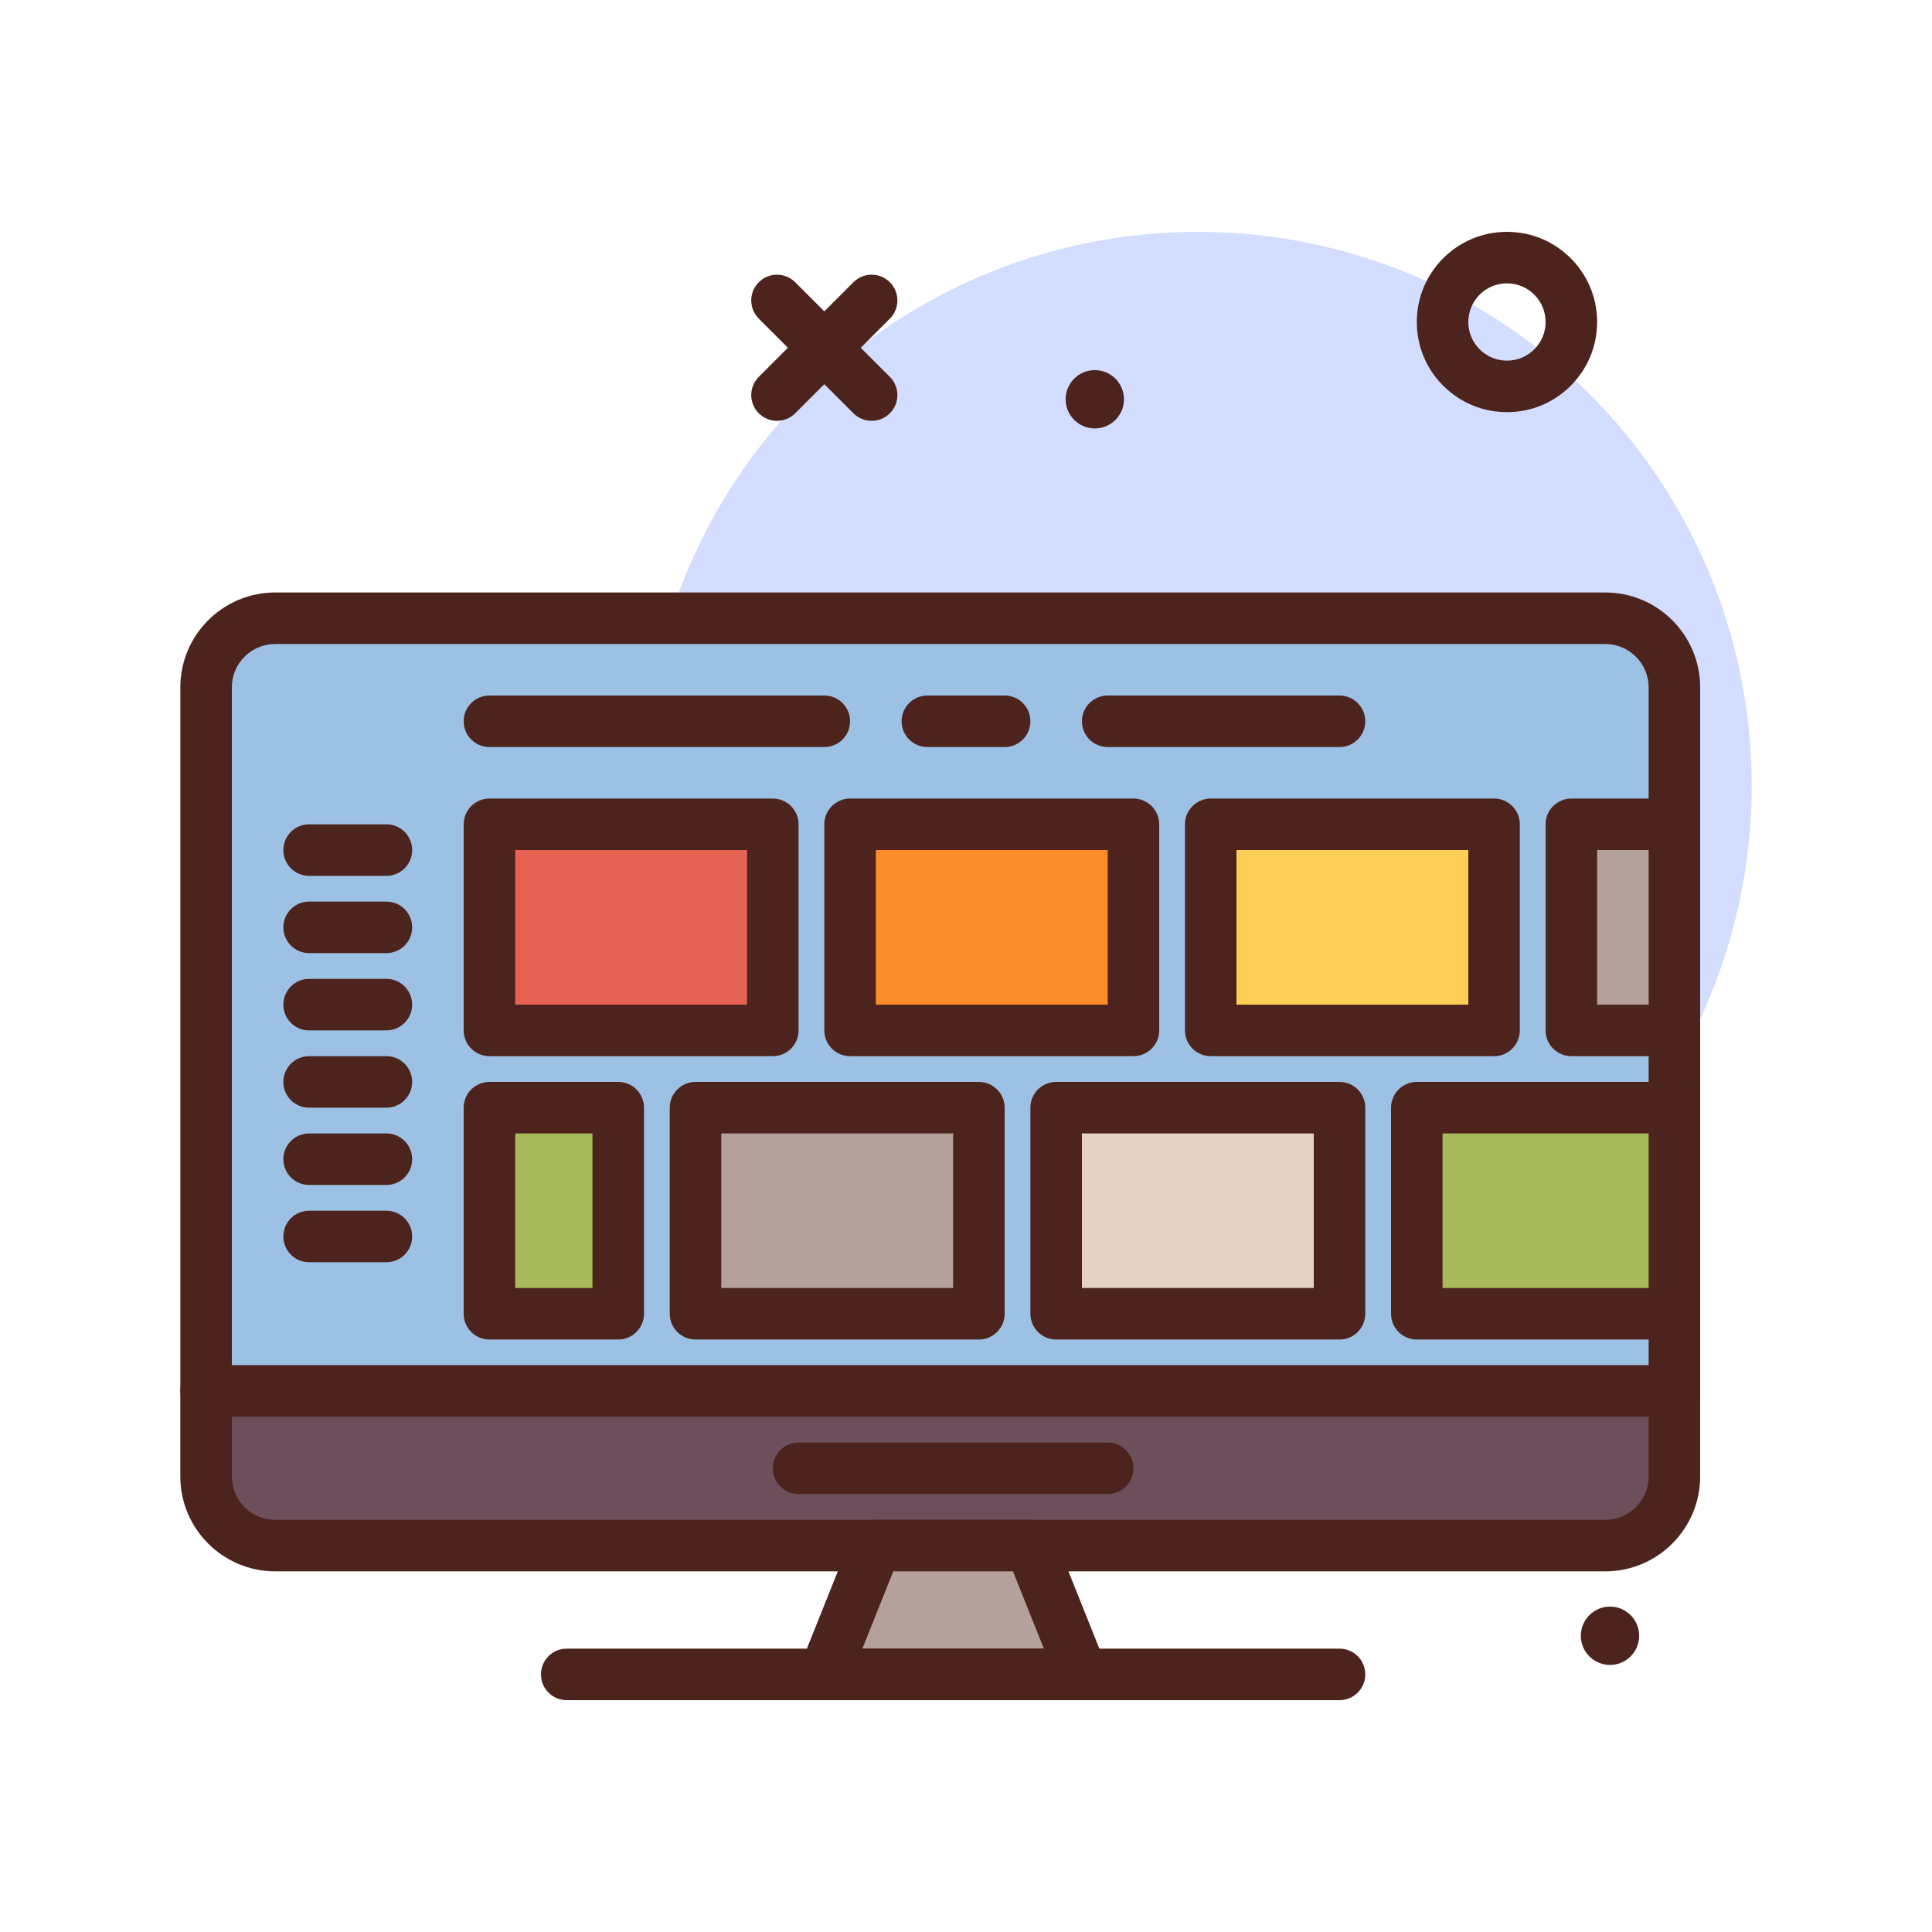 <svg id="netflix" enable-background="new 0 0 300 300" height="512" viewBox="0 0 300 300" width="512" xmlns="http://www.w3.org/2000/svg"><g><circle cx="186" cy="122" fill="#d2ddff" r="86"/><circle cx="250" cy="254" fill="#4c241d" r="4.529"/><circle cx="170" cy="62" fill="#4c241d" r="4.529"/><path d="m120.652 65.348c-1.023 0-2.047-.391-2.828-1.172-1.562-1.562-1.562-4.094 0-5.656l14.695-14.695c1.562-1.562 4.094-1.562 5.656 0s1.562 4.094 0 5.656l-14.695 14.695c-.781.781-1.804 1.172-2.828 1.172z" fill="#4c241d"/><path d="m135.348 65.348c-1.023 0-2.047-.391-2.828-1.172l-14.696-14.696c-1.562-1.562-1.562-4.094 0-5.656s4.094-1.562 5.656 0l14.695 14.695c1.562 1.562 1.562 4.094 0 5.656-.78.782-1.804 1.173-2.827 1.173z" fill="#4c241d"/><g><path d="m260 216h-228v-109.265c0-5.929 4.806-10.735 10.735-10.735h206.531c5.929 0 10.735 4.806 10.735 10.735v109.265z" fill="#9dc1e4"/><path d="m260 220h-228c-2.211 0-4-1.789-4-4v-109.266c0-8.125 6.609-14.734 14.734-14.734h206.531c8.126 0 14.735 6.609 14.735 14.734v109.266c0 2.211-1.789 4-4 4zm-224-8h220v-105.266c0-3.715-3.02-6.734-6.734-6.734h-206.532c-3.714 0-6.734 3.02-6.734 6.734z" fill="#4c241d"/></g><g><path d="m249.265 240h-206.53c-5.929 0-10.735-4.806-10.735-10.735v-13.265h228v13.265c0 5.929-4.806 10.735-10.735 10.735z" fill="#6b4f5b"/><path d="m249.266 244h-206.532c-8.125 0-14.734-6.609-14.734-14.734v-13.266c0-2.211 1.789-4 4-4h228c2.211 0 4 1.789 4 4v13.266c0 8.125-6.609 14.734-14.734 14.734zm-213.266-24v9.266c0 3.715 3.02 6.734 6.734 6.734h206.531c3.715 0 6.734-3.02 6.734-6.734v-9.266z" fill="#4c241d"/></g><path d="m172 232h-48c-2.211 0-4-1.789-4-4s1.789-4 4-4h48c2.211 0 4 1.789 4 4s-1.789 4-4 4z" fill="#4c241d"/><g><path d="m168 260h-40l8-20h24z" fill="#b5a19c"/><path d="m168 264h-40c-1.328 0-2.566-.66-3.312-1.758-.742-1.098-.895-2.496-.402-3.727l8-20c.609-1.52 2.078-2.516 3.715-2.516h24c1.637 0 3.105.996 3.715 2.516l8 20c.492 1.23.34 2.629-.402 3.727-.748 1.098-1.986 1.758-3.314 1.758zm-34.094-8h28.188l-4.801-12h-18.586z" fill="#4c241d"/></g><path d="m208 264h-120c-2.211 0-4-1.789-4-4s1.789-4 4-4h120c2.211 0 4 1.789 4 4s-1.789 4-4 4z" fill="#4c241d"/><path d="m234.004 64c-.012 0-.023 0-.031 0-3.742-.008-7.254-1.473-9.891-4.121-2.641-2.648-4.09-6.168-4.082-9.906.008-3.742 1.473-7.254 4.121-9.891 2.641-2.633 6.148-4.082 9.875-4.082h.031c3.742.008 7.254 1.473 9.891 4.121 2.641 2.648 4.09 6.168 4.082 9.906-.008 3.742-1.473 7.254-4.121 9.891-2.641 2.633-6.149 4.082-9.875 4.082zm-.008-20c-1.598 0-3.098.621-4.23 1.75-1.137 1.129-1.762 2.637-1.766 4.238s.617 3.109 1.75 4.246c1.129 1.137 2.637 1.762 4.238 1.766h.016c1.598 0 3.098-.621 4.23-1.75 1.137-1.129 1.762-2.637 1.766-4.238s-.617-3.109-1.75-4.246c-1.129-1.137-2.637-1.762-4.238-1.766-.004 0-.008 0-.016 0z" fill="#4c241d"/><g><path d="m76 128h44v32h-44z" fill="#e66353"/><path d="m120 164h-44c-2.211 0-4-1.789-4-4v-32c0-2.211 1.789-4 4-4h44c2.211 0 4 1.789 4 4v32c0 2.211-1.789 4-4 4zm-40-8h36v-24h-36z" fill="#4c241d"/></g><g><path d="m132 128h44v32h-44z" fill="#fc8c29"/><path d="m176 164h-44c-2.211 0-4-1.789-4-4v-32c0-2.211 1.789-4 4-4h44c2.211 0 4 1.789 4 4v32c0 2.211-1.789 4-4 4zm-40-8h36v-24h-36z" fill="#4c241d"/></g><g><path d="m188 128h44v32h-44z" fill="#ffce56"/><path d="m232 164h-44c-2.211 0-4-1.789-4-4v-32c0-2.211 1.789-4 4-4h44c2.211 0 4 1.789 4 4v32c0 2.211-1.789 4-4 4zm-40-8h36v-24h-36z" fill="#4c241d"/></g><g><path d="m244 128h16v32h-16z" fill="#b5a19c"/><path d="m260 164h-16c-2.211 0-4-1.789-4-4v-32c0-2.211 1.789-4 4-4h16c2.211 0 4 1.789 4 4v32c0 2.211-1.789 4-4 4zm-12-8h8v-24h-8z" fill="#4c241d"/></g><g><path d="m76 172h20v32h-20z" fill="#a9ba5a"/><path d="m96 208h-20c-2.211 0-4-1.789-4-4v-32c0-2.211 1.789-4 4-4h20c2.211 0 4 1.789 4 4v32c0 2.211-1.789 4-4 4zm-16-8h12v-24h-12z" fill="#4c241d"/></g><g><path d="m108 172h44v32h-44z" fill="#b5a19c"/><path d="m152 208h-44c-2.211 0-4-1.789-4-4v-32c0-2.211 1.789-4 4-4h44c2.211 0 4 1.789 4 4v32c0 2.211-1.789 4-4 4zm-40-8h36v-24h-36z" fill="#4c241d"/></g><g><path d="m164 172h44v32h-44z" fill="#e7d1c4"/><path d="m208 208h-44c-2.211 0-4-1.789-4-4v-32c0-2.211 1.789-4 4-4h44c2.211 0 4 1.789 4 4v32c0 2.211-1.789 4-4 4zm-40-8h36v-24h-36z" fill="#4c241d"/></g><g><path d="m220 172h40v32h-40z" fill="#a9ba5a"/><path d="m260 208h-40c-2.211 0-4-1.789-4-4v-32c0-2.211 1.789-4 4-4h40c2.211 0 4 1.789 4 4v32c0 2.211-1.789 4-4 4zm-36-8h32v-24h-32z" fill="#4c241d"/></g><g fill="#4c241d"><path d="m60 136h-12c-2.211 0-4-1.789-4-4s1.789-4 4-4h12c2.211 0 4 1.789 4 4s-1.789 4-4 4z"/><path d="m156 116h-12c-2.211 0-4-1.789-4-4s1.789-4 4-4h12c2.211 0 4 1.789 4 4s-1.789 4-4 4z"/><path d="m60 148h-12c-2.211 0-4-1.789-4-4s1.789-4 4-4h12c2.211 0 4 1.789 4 4s-1.789 4-4 4z"/><path d="m60 160h-12c-2.211 0-4-1.789-4-4s1.789-4 4-4h12c2.211 0 4 1.789 4 4s-1.789 4-4 4z"/><path d="m60 172h-12c-2.211 0-4-1.789-4-4s1.789-4 4-4h12c2.211 0 4 1.789 4 4s-1.789 4-4 4z"/><path d="m60 184h-12c-2.211 0-4-1.789-4-4s1.789-4 4-4h12c2.211 0 4 1.789 4 4s-1.789 4-4 4z"/><path d="m60 196h-12c-2.211 0-4-1.789-4-4s1.789-4 4-4h12c2.211 0 4 1.789 4 4s-1.789 4-4 4z"/><path d="m128 116h-52c-2.211 0-4-1.789-4-4s1.789-4 4-4h52c2.211 0 4 1.789 4 4s-1.789 4-4 4z"/><path d="m208 116h-36c-2.211 0-4-1.789-4-4s1.789-4 4-4h36c2.211 0 4 1.789 4 4s-1.789 4-4 4z"/></g></g></svg>